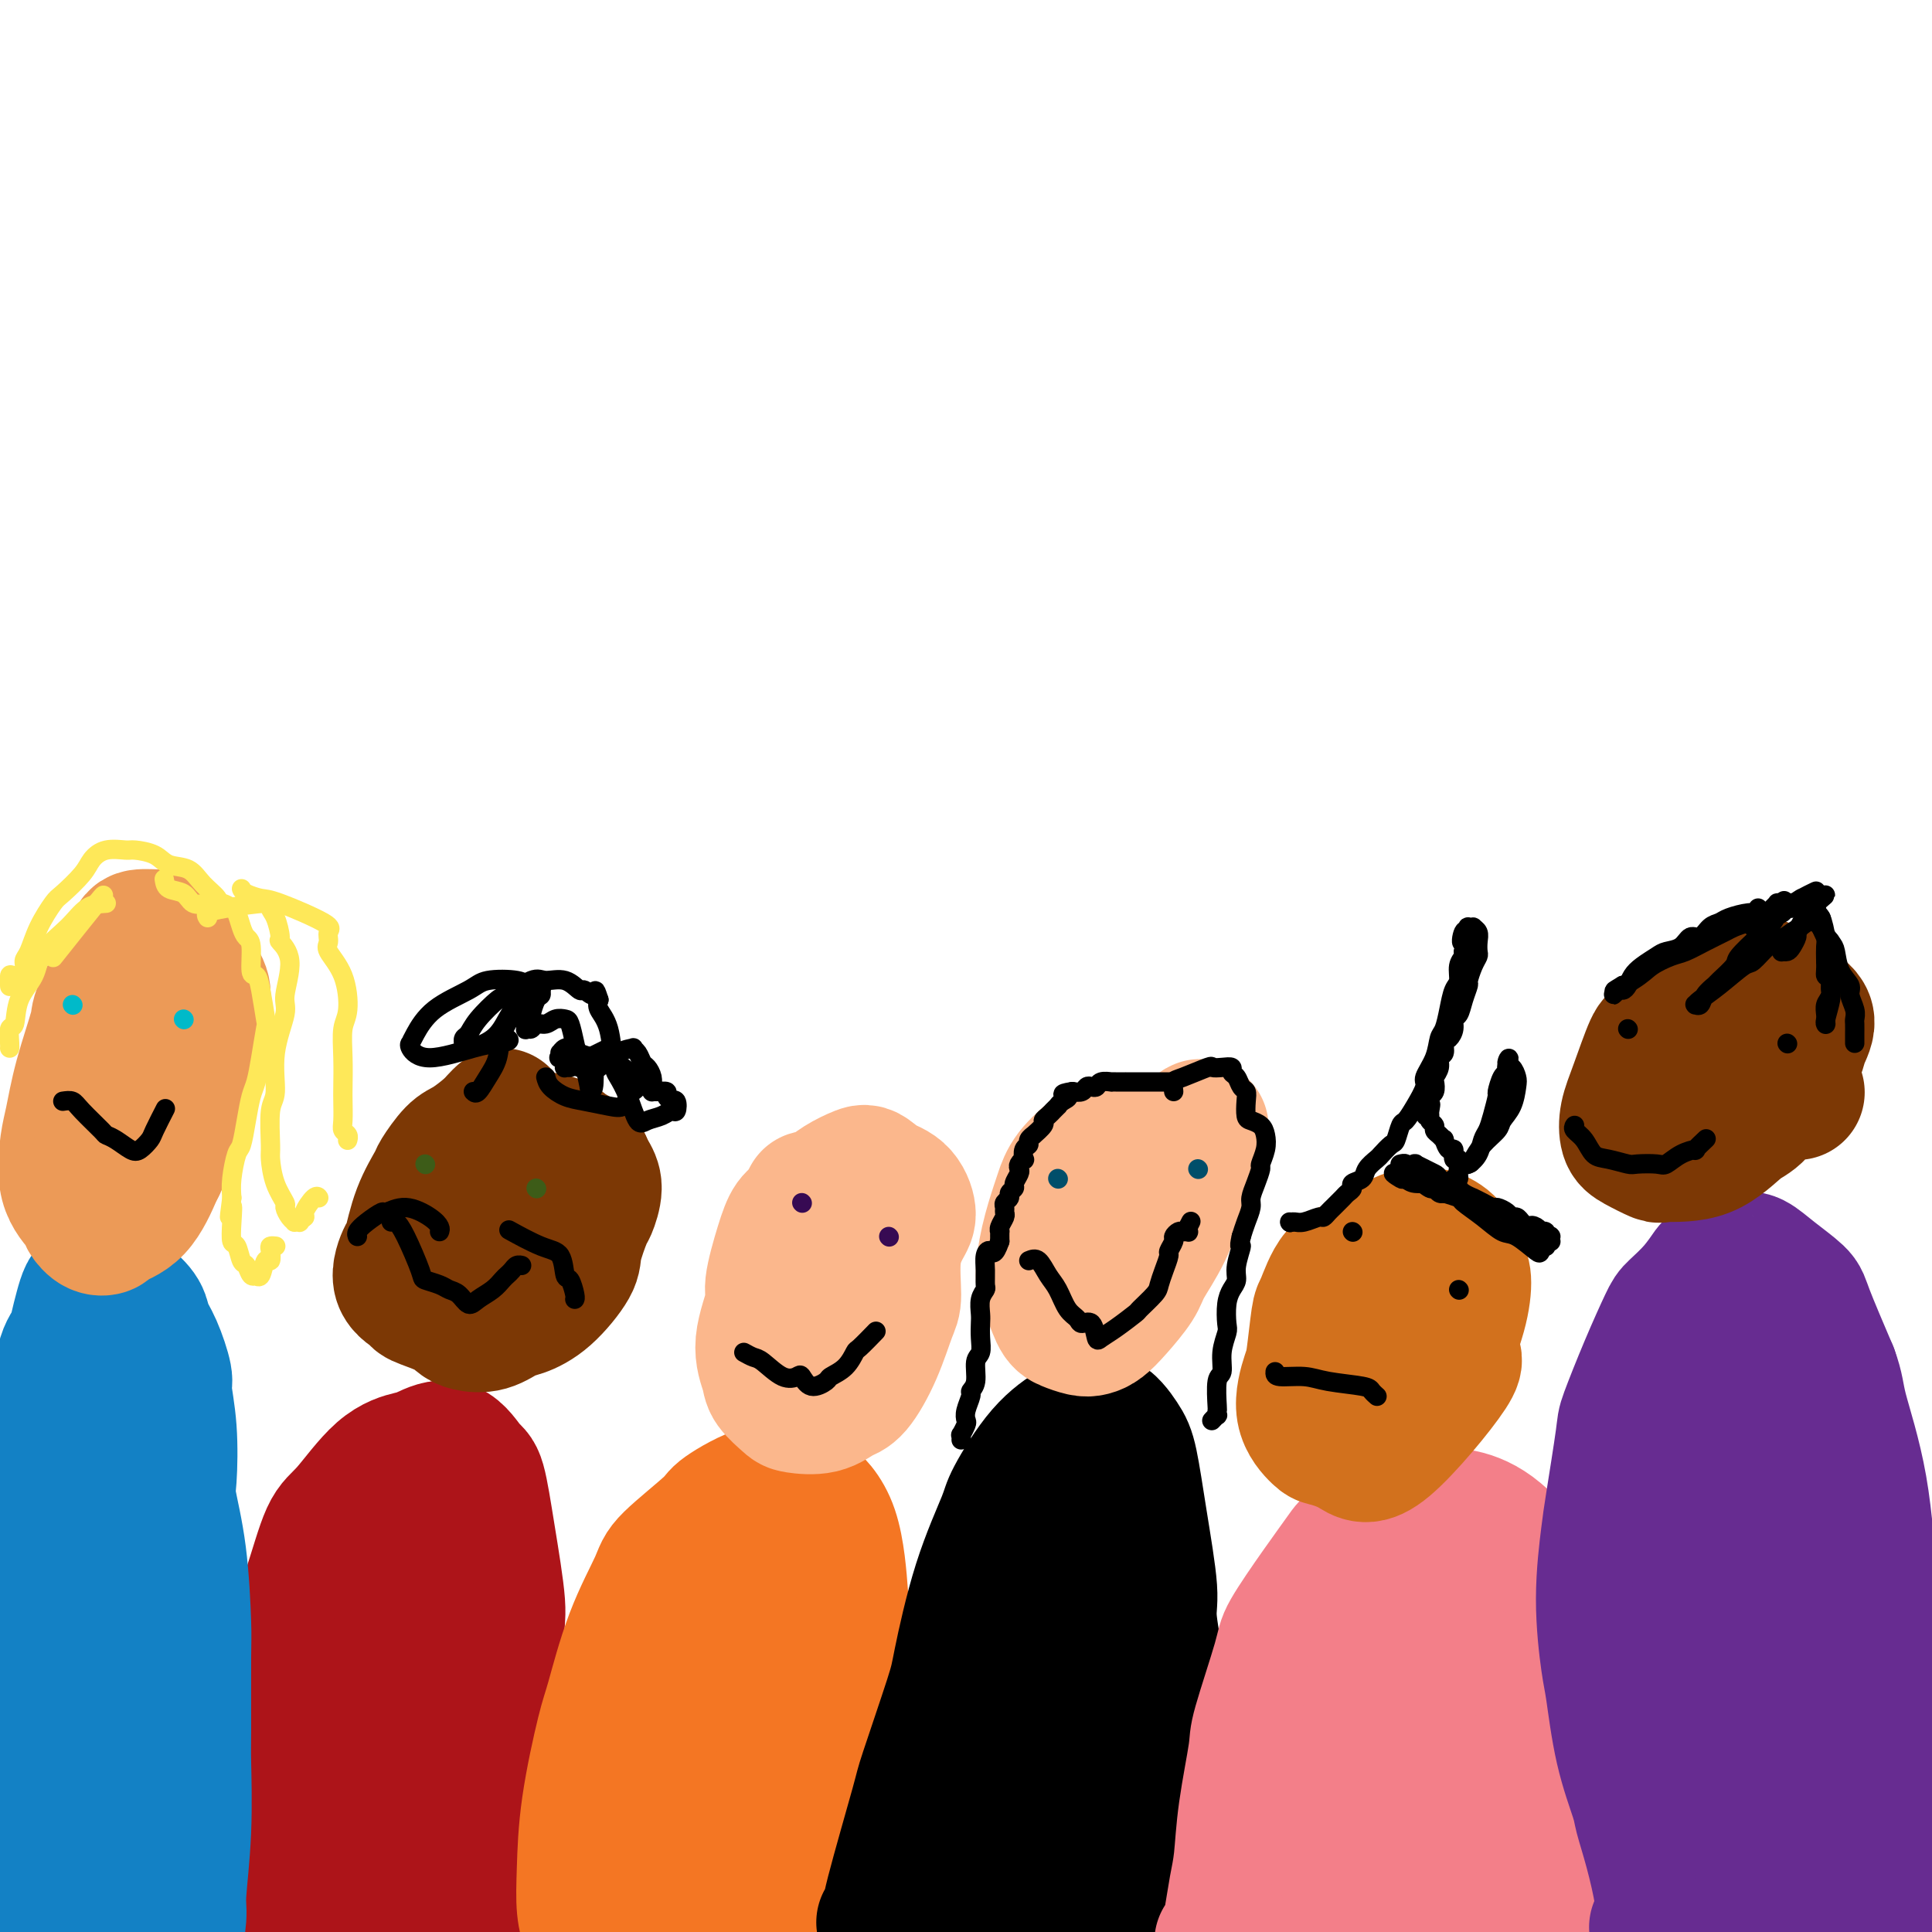 <svg viewBox='0 0 400 400' version='1.1' xmlns='http://www.w3.org/2000/svg' xmlns:xlink='http://www.w3.org/1999/xlink'><g fill='none' stroke='#AD1419' stroke-width='28' stroke-linecap='round' stroke-linejoin='round'><path d='M59,397c-0.802,-0.220 -1.604,-0.440 -2,-1c-0.396,-0.560 -0.387,-1.459 -1,-4c-0.613,-2.541 -1.849,-6.723 -2,-11c-0.151,-4.277 0.784,-8.648 1,-11c0.216,-2.352 -0.287,-2.686 0,-6c0.287,-3.314 1.365,-9.610 2,-13c0.635,-3.390 0.828,-3.874 2,-7c1.172,-3.126 3.322,-8.893 5,-14c1.678,-5.107 2.884,-9.552 4,-12c1.116,-2.448 2.143,-2.898 4,-5c1.857,-2.102 4.546,-5.856 7,-8c2.454,-2.144 4.674,-2.680 6,-3c1.326,-0.320 1.758,-0.425 3,-1c1.242,-0.575 3.293,-1.619 5,-1c1.707,0.619 3.068,2.902 4,4c0.932,1.098 1.433,1.012 2,3c0.567,1.988 1.199,6.049 2,11c0.801,4.951 1.770,10.791 2,14c0.230,3.209 -0.279,3.788 0,7c0.279,3.212 1.346,9.058 2,15c0.654,5.942 0.894,11.979 1,16c0.106,4.021 0.078,6.026 0,7c-0.078,0.974 -0.206,0.919 -1,6c-0.794,5.081 -2.254,15.300 -3,20c-0.746,4.700 -0.778,3.881 -1,4c-0.222,0.119 -0.635,1.177 -1,2c-0.365,0.823 -0.683,1.412 -1,2'/><path d='M99,411c-1.107,6.618 -0.373,2.664 0,1c0.373,-1.664 0.385,-1.036 0,-1c-0.385,0.036 -1.168,-0.520 -2,-3c-0.832,-2.480 -1.715,-6.884 -2,-10c-0.285,-3.116 0.026,-4.944 0,-7c-0.026,-2.056 -0.391,-4.342 -1,-8c-0.609,-3.658 -1.462,-8.689 -2,-14c-0.538,-5.311 -0.761,-10.901 -1,-14c-0.239,-3.099 -0.493,-3.707 -1,-6c-0.507,-2.293 -1.267,-6.273 -2,-9c-0.733,-2.727 -1.441,-4.202 -2,-5c-0.559,-0.798 -0.971,-0.919 -1,-1c-0.029,-0.081 0.325,-0.121 0,1c-0.325,1.121 -1.330,3.402 -2,5c-0.670,1.598 -1.004,2.512 -2,6c-0.996,3.488 -2.655,9.550 -4,16c-1.345,6.450 -2.375,13.287 -3,17c-0.625,3.713 -0.845,4.300 -1,7c-0.155,2.700 -0.245,7.513 0,10c0.245,2.487 0.825,2.648 1,3c0.175,0.352 -0.054,0.894 0,1c0.054,0.106 0.391,-0.223 1,-4c0.609,-3.777 1.489,-11.002 2,-15c0.511,-3.998 0.652,-4.768 1,-10c0.348,-5.232 0.902,-14.927 1,-20c0.098,-5.073 -0.261,-5.524 0,-9c0.261,-3.476 1.142,-9.978 2,-14c0.858,-4.022 1.694,-5.562 2,-6c0.306,-0.438 0.082,0.228 0,0c-0.082,-0.228 -0.024,-1.351 0,1c0.024,2.351 0.012,8.175 0,14'/><path d='M83,337c-0.048,3.615 -0.168,5.154 -1,10c-0.832,4.846 -2.377,13.001 -4,21c-1.623,7.999 -3.324,15.842 -4,20c-0.676,4.158 -0.325,4.630 -1,8c-0.675,3.370 -2.374,9.638 -3,13c-0.626,3.362 -0.179,3.818 0,4c0.179,0.182 0.089,0.091 0,0'/></g>
<g fill='none' stroke='#F47623' stroke-width='28' stroke-linecap='round' stroke-linejoin='round'><path d='M125,404c-0.762,0.346 -1.524,0.692 -2,0c-0.476,-0.692 -0.668,-2.423 -1,-4c-0.332,-1.577 -0.806,-3.002 -1,-5c-0.194,-1.998 -0.108,-4.570 0,-8c0.108,-3.430 0.239,-7.716 1,-13c0.761,-5.284 2.151,-11.564 3,-15c0.849,-3.436 1.156,-4.027 2,-7c0.844,-2.973 2.223,-8.327 4,-13c1.777,-4.673 3.951,-8.665 5,-11c1.049,-2.335 0.974,-3.014 3,-5c2.026,-1.986 6.154,-5.278 8,-7c1.846,-1.722 1.412,-1.873 3,-3c1.588,-1.127 5.200,-3.231 8,-4c2.800,-0.769 4.790,-0.204 6,0c1.210,0.204 1.640,0.047 3,1c1.360,0.953 3.649,3.018 5,7c1.351,3.982 1.763,9.883 2,13c0.237,3.117 0.299,3.451 1,7c0.701,3.549 2.041,10.313 2,17c-0.041,6.687 -1.464,13.297 -2,17c-0.536,3.703 -0.185,4.499 -1,8c-0.815,3.501 -2.797,9.708 -4,14c-1.203,4.292 -1.627,6.669 -2,8c-0.373,1.331 -0.696,1.616 -1,2c-0.304,0.384 -0.590,0.865 -1,1c-0.410,0.135 -0.945,-0.077 -1,0c-0.055,0.077 0.370,0.444 0,-2c-0.370,-2.444 -1.534,-7.698 -2,-11c-0.466,-3.302 -0.233,-4.651 0,-6'/><path d='M163,385c-0.690,-4.929 -0.916,-7.751 -1,-12c-0.084,-4.249 -0.025,-9.927 0,-13c0.025,-3.073 0.016,-3.543 0,-6c-0.016,-2.457 -0.038,-6.901 0,-10c0.038,-3.099 0.137,-4.854 0,-6c-0.137,-1.146 -0.509,-1.683 -1,-2c-0.491,-0.317 -1.102,-0.412 -2,0c-0.898,0.412 -2.084,1.332 -3,2c-0.916,0.668 -1.562,1.083 -3,5c-1.438,3.917 -3.668,11.335 -6,20c-2.332,8.665 -4.768,18.577 -6,24c-1.232,5.423 -1.262,6.359 -2,10c-0.738,3.641 -2.183,9.989 -3,13c-0.817,3.011 -1.005,2.685 -1,3c0.005,0.315 0.204,1.272 0,0c-0.204,-1.272 -0.811,-4.774 0,-11c0.811,-6.226 3.040,-15.178 4,-20c0.960,-4.822 0.653,-5.515 2,-11c1.347,-5.485 4.350,-15.762 6,-21c1.650,-5.238 1.947,-5.437 3,-8c1.053,-2.563 2.860,-7.491 4,-10c1.140,-2.509 1.611,-2.600 2,-3c0.389,-0.400 0.697,-1.108 1,0c0.303,1.108 0.603,4.034 0,10c-0.603,5.966 -2.108,14.973 -3,20c-0.892,5.027 -1.169,6.073 -2,11c-0.831,4.927 -2.214,13.735 -3,20c-0.786,6.265 -0.973,9.989 -1,12c-0.027,2.011 0.108,2.311 0,3c-0.108,0.689 -0.459,1.768 0,1c0.459,-0.768 1.730,-3.384 3,-6'/><path d='M151,400c0.901,-1.614 1.653,-3.150 3,-7c1.347,-3.850 3.289,-10.013 5,-16c1.711,-5.987 3.192,-11.796 4,-15c0.808,-3.204 0.941,-3.803 2,-6c1.059,-2.197 3.042,-5.994 4,-8c0.958,-2.006 0.891,-2.223 1,-3c0.109,-0.777 0.394,-2.113 1,-1c0.606,1.113 1.532,4.677 2,7c0.468,2.323 0.478,3.405 0,7c-0.478,3.595 -1.445,9.702 -2,15c-0.555,5.298 -0.699,9.787 -1,12c-0.301,2.213 -0.760,2.152 -1,3c-0.240,0.848 -0.260,2.606 0,3c0.260,0.394 0.802,-0.576 1,-1c0.198,-0.424 0.053,-0.300 1,-3c0.947,-2.700 2.986,-8.222 4,-13c1.014,-4.778 1.004,-8.811 1,-11c-0.004,-2.189 -0.001,-2.534 0,-3c0.001,-0.466 0.000,-1.053 0,-1c-0.000,0.053 -0.000,0.745 0,1c0.000,0.255 0.000,0.073 0,0c-0.000,-0.073 -0.000,-0.036 0,0'/></g>
<g fill='none' stroke='#000000' stroke-width='28' stroke-linecap='round' stroke-linejoin='round'><path d='M183,398c0.455,-0.376 0.910,-0.751 1,-1c0.090,-0.249 -0.185,-0.370 1,-5c1.185,-4.630 3.830,-13.768 5,-18c1.170,-4.232 0.864,-3.557 2,-7c1.136,-3.443 3.715,-11.003 5,-15c1.285,-3.997 1.275,-4.431 2,-8c0.725,-3.569 2.184,-10.274 4,-16c1.816,-5.726 3.990,-10.475 5,-13c1.010,-2.525 0.857,-2.827 2,-5c1.143,-2.173 3.584,-6.216 6,-9c2.416,-2.784 4.807,-4.309 6,-5c1.193,-0.691 1.187,-0.549 2,-1c0.813,-0.451 2.447,-1.495 4,-1c1.553,0.495 3.027,2.529 4,4c0.973,1.471 1.445,2.378 2,5c0.555,2.622 1.193,6.957 2,12c0.807,5.043 1.783,10.792 2,14c0.217,3.208 -0.323,3.875 0,7c0.323,3.125 1.511,8.708 2,15c0.489,6.292 0.279,13.293 0,17c-0.279,3.707 -0.628,4.121 -2,8c-1.372,3.879 -3.768,11.225 -5,15c-1.232,3.775 -1.299,3.980 -2,6c-0.701,2.020 -2.036,5.853 -3,8c-0.964,2.147 -1.557,2.606 -2,3c-0.443,0.394 -0.735,0.721 -1,1c-0.265,0.279 -0.504,0.508 -1,-1c-0.496,-1.508 -1.248,-4.754 -2,-8'/><path d='M222,400c-0.632,-2.020 -0.212,-3.069 0,-7c0.212,-3.931 0.214,-10.742 0,-15c-0.214,-4.258 -0.646,-5.962 0,-16c0.646,-10.038 2.370,-28.408 3,-36c0.630,-7.592 0.167,-4.404 0,-5c-0.167,-0.596 -0.037,-4.976 0,-7c0.037,-2.024 -0.019,-1.693 0,-1c0.019,0.693 0.115,1.747 0,2c-0.115,0.253 -0.439,-0.294 -1,3c-0.561,3.294 -1.357,10.428 -2,14c-0.643,3.572 -1.133,3.583 -2,8c-0.867,4.417 -2.112,13.240 -3,18c-0.888,4.760 -1.418,5.456 -2,9c-0.582,3.544 -1.214,9.937 -2,15c-0.786,5.063 -1.725,8.798 -2,11c-0.275,2.202 0.115,2.871 0,4c-0.115,1.129 -0.735,2.717 -1,3c-0.265,0.283 -0.176,-0.740 0,-1c0.176,-0.260 0.439,0.243 1,-2c0.561,-2.243 1.422,-7.232 2,-13c0.578,-5.768 0.874,-12.316 1,-16c0.126,-3.684 0.083,-4.504 0,-7c-0.083,-2.496 -0.205,-6.669 0,-9c0.205,-2.331 0.737,-2.819 1,-3c0.263,-0.181 0.255,-0.054 0,0c-0.255,0.054 -0.759,0.035 -2,3c-1.241,2.965 -3.219,8.914 -4,12c-0.781,3.086 -0.366,3.310 -1,6c-0.634,2.690 -2.317,7.845 -4,13'/><path d='M204,383c-1.868,5.935 -1.036,3.772 -1,5c0.036,1.228 -0.722,5.847 -1,8c-0.278,2.153 -0.074,1.840 0,2c0.074,0.160 0.020,0.795 0,1c-0.020,0.205 -0.005,-0.018 1,-2c1.005,-1.982 3.000,-5.722 4,-8c1.000,-2.278 1.007,-3.095 2,-5c0.993,-1.905 2.974,-4.899 5,-7c2.026,-2.101 4.098,-3.309 5,-4c0.902,-0.691 0.633,-0.866 1,-1c0.367,-0.134 1.368,-0.228 2,0c0.632,0.228 0.895,0.780 1,1c0.105,0.220 0.053,0.110 0,0'/></g>
<g fill='none' stroke='#F37F89' stroke-width='28' stroke-linecap='round' stroke-linejoin='round'><path d='M253,402c0.333,-0.118 0.665,-0.236 1,-1c0.335,-0.764 0.672,-2.173 1,-4c0.328,-1.827 0.648,-4.072 1,-6c0.352,-1.928 0.736,-3.539 1,-6c0.264,-2.461 0.410,-5.774 1,-10c0.590,-4.226 1.626,-9.366 2,-12c0.374,-2.634 0.086,-2.761 1,-6c0.914,-3.239 3.031,-9.590 4,-13c0.969,-3.410 0.790,-3.881 2,-6c1.210,-2.119 3.807,-5.888 6,-9c2.193,-3.112 3.981,-5.567 5,-7c1.019,-1.433 1.270,-1.843 3,-3c1.730,-1.157 4.939,-3.061 8,-4c3.061,-0.939 5.973,-0.914 8,-1c2.027,-0.086 3.168,-0.282 5,0c1.832,0.282 4.354,1.041 7,3c2.646,1.959 5.415,5.117 7,7c1.585,1.883 1.986,2.492 3,5c1.014,2.508 2.642,6.917 4,12c1.358,5.083 2.445,10.841 3,14c0.555,3.159 0.576,3.717 1,7c0.424,3.283 1.249,9.289 2,14c0.751,4.711 1.428,8.127 2,10c0.572,1.873 1.040,2.204 1,4c-0.040,1.796 -0.588,5.059 -1,7c-0.412,1.941 -0.688,2.561 -1,3c-0.312,0.439 -0.661,0.697 -1,1c-0.339,0.303 -0.670,0.652 -1,1'/><path d='M328,402c-0.483,1.952 0.310,0.832 0,0c-0.310,-0.832 -1.723,-1.377 -3,-4c-1.277,-2.623 -2.420,-7.323 -3,-10c-0.580,-2.677 -0.599,-3.331 -1,-6c-0.401,-2.669 -1.186,-7.353 -2,-12c-0.814,-4.647 -1.658,-9.257 -2,-12c-0.342,-2.743 -0.181,-3.620 -1,-6c-0.819,-2.380 -2.619,-6.263 -4,-10c-1.381,-3.737 -2.344,-7.328 -3,-9c-0.656,-1.672 -1.004,-1.424 -2,-2c-0.996,-0.576 -2.638,-1.977 -4,-3c-1.362,-1.023 -2.444,-1.670 -3,-2c-0.556,-0.330 -0.585,-0.344 -1,0c-0.415,0.344 -1.214,1.047 -2,3c-0.786,1.953 -1.557,5.155 -2,7c-0.443,1.845 -0.556,2.334 -1,6c-0.444,3.666 -1.218,10.511 -2,17c-0.782,6.489 -1.572,12.624 -2,16c-0.428,3.376 -0.493,3.994 -1,7c-0.507,3.006 -1.455,8.399 -2,11c-0.545,2.601 -0.689,2.409 -1,3c-0.311,0.591 -0.791,1.964 -1,2c-0.209,0.036 -0.147,-1.264 0,-2c0.147,-0.736 0.380,-0.907 1,-4c0.620,-3.093 1.626,-9.109 2,-15c0.374,-5.891 0.115,-11.656 0,-15c-0.115,-3.344 -0.086,-4.266 0,-7c0.086,-2.734 0.229,-7.279 0,-10c-0.229,-2.721 -0.831,-3.617 -1,-4c-0.169,-0.383 0.095,-0.252 0,0c-0.095,0.252 -0.547,0.626 -1,1'/><path d='M286,342c-0.424,-6.098 -1.484,5.657 -2,11c-0.516,5.343 -0.488,4.275 -1,8c-0.512,3.725 -1.565,12.243 -2,17c-0.435,4.757 -0.252,5.753 0,9c0.252,3.247 0.574,8.746 1,12c0.426,3.254 0.955,4.265 1,5c0.045,0.735 -0.395,1.196 0,1c0.395,-0.196 1.626,-1.048 3,-5c1.374,-3.952 2.892,-11.005 4,-15c1.108,-3.995 1.808,-4.933 3,-9c1.192,-4.067 2.877,-11.263 4,-17c1.123,-5.737 1.683,-10.013 2,-12c0.317,-1.987 0.392,-1.683 1,-2c0.608,-0.317 1.751,-1.256 2,-1c0.249,0.256 -0.394,1.706 -1,3c-0.606,1.294 -1.174,2.431 -2,6c-0.826,3.569 -1.910,9.568 -3,15c-1.090,5.432 -2.186,10.296 -3,13c-0.814,2.704 -1.346,3.247 -2,5c-0.654,1.753 -1.432,4.714 -2,6c-0.568,1.286 -0.928,0.896 -1,1c-0.072,0.104 0.142,0.700 -1,0c-1.142,-0.700 -3.640,-2.697 -5,-4c-1.360,-1.303 -1.581,-1.914 -3,-4c-1.419,-2.086 -4.037,-5.648 -6,-8c-1.963,-2.352 -3.271,-3.493 -4,-4c-0.729,-0.507 -0.878,-0.379 -1,-1c-0.122,-0.621 -0.218,-1.991 0,-2c0.218,-0.009 0.751,1.344 1,2c0.249,0.656 0.214,0.616 1,2c0.786,1.384 2.393,4.192 4,7'/><path d='M274,381c2.317,3.171 5.109,5.598 7,7c1.891,1.402 2.880,1.779 5,3c2.120,1.221 5.372,3.285 8,5c2.628,1.715 4.634,3.082 6,4c1.366,0.918 2.093,1.389 3,1c0.907,-0.389 1.994,-1.638 3,-2c1.006,-0.362 1.929,0.161 3,-4c1.071,-4.161 2.288,-13.008 3,-18c0.712,-4.992 0.920,-6.131 1,-7c0.080,-0.869 0.033,-1.469 0,-2c-0.033,-0.531 -0.053,-0.992 0,-1c0.053,-0.008 0.178,0.438 0,2c-0.178,1.562 -0.658,4.239 -1,6c-0.342,1.761 -0.547,2.606 -1,5c-0.453,2.394 -1.155,6.337 -1,9c0.155,2.663 1.167,4.048 2,5c0.833,0.952 1.487,1.472 2,2c0.513,0.528 0.883,1.063 1,1c0.117,-0.063 -0.020,-0.723 0,-1c0.020,-0.277 0.198,-0.170 1,-1c0.802,-0.830 2.229,-2.598 3,-5c0.771,-2.402 0.886,-5.438 1,-7c0.114,-1.562 0.226,-1.649 0,-2c-0.226,-0.351 -0.791,-0.967 -1,-1c-0.209,-0.033 -0.061,0.516 0,1c0.061,0.484 0.037,0.903 0,2c-0.037,1.097 -0.087,2.872 0,4c0.087,1.128 0.311,1.608 0,3c-0.311,1.392 -1.155,3.696 -2,6'/><path d='M317,396c-0.597,3.337 -1.088,3.679 -1,4c0.088,0.321 0.756,0.622 1,1c0.244,0.378 0.066,0.832 0,1c-0.066,0.168 -0.019,0.048 0,0c0.019,-0.048 0.009,-0.024 0,0'/></g>
<g fill='none' stroke='#672C91' stroke-width='28' stroke-linecap='round' stroke-linejoin='round'><path d='M343,399c0.435,0.278 0.869,0.555 1,0c0.131,-0.555 -0.043,-1.943 0,-3c0.043,-1.057 0.303,-1.784 0,-4c-0.303,-2.216 -1.170,-5.920 -2,-9c-0.830,-3.080 -1.622,-5.534 -2,-7c-0.378,-1.466 -0.340,-1.943 -1,-4c-0.660,-2.057 -2.016,-5.696 -3,-10c-0.984,-4.304 -1.597,-9.275 -2,-12c-0.403,-2.725 -0.598,-3.203 -1,-6c-0.402,-2.797 -1.011,-7.912 -1,-13c0.011,-5.088 0.641,-10.149 1,-13c0.359,-2.851 0.446,-3.492 1,-7c0.554,-3.508 1.575,-9.883 2,-13c0.425,-3.117 0.256,-2.976 1,-5c0.744,-2.024 2.403,-6.214 4,-10c1.597,-3.786 3.132,-7.168 4,-9c0.868,-1.832 1.069,-2.116 2,-3c0.931,-0.884 2.592,-2.370 4,-4c1.408,-1.630 2.564,-3.406 3,-4c0.436,-0.594 0.151,-0.008 1,0c0.849,0.008 2.830,-0.563 4,-1c1.170,-0.437 1.529,-0.742 2,-1c0.471,-0.258 1.054,-0.470 2,0c0.946,0.470 2.253,1.621 4,3c1.747,1.379 3.932,2.987 5,4c1.068,1.013 1.019,1.432 2,4c0.981,2.568 2.990,7.284 5,12'/><path d='M379,284c1.323,3.605 1.132,4.616 2,8c0.868,3.384 2.797,9.140 4,16c1.203,6.860 1.681,14.822 2,19c0.319,4.178 0.480,4.571 1,9c0.520,4.429 1.401,12.892 2,21c0.599,8.108 0.918,15.859 1,20c0.082,4.141 -0.072,4.672 0,8c0.072,3.328 0.369,9.452 1,14c0.631,4.548 1.594,7.518 2,9c0.406,1.482 0.255,1.474 0,2c-0.255,0.526 -0.614,1.586 -1,2c-0.386,0.414 -0.801,0.181 -1,0c-0.199,-0.181 -0.184,-0.310 -1,-2c-0.816,-1.690 -2.464,-4.943 -4,-10c-1.536,-5.057 -2.959,-11.919 -4,-16c-1.041,-4.081 -1.698,-5.380 -3,-9c-1.302,-3.620 -3.249,-9.561 -5,-16c-1.751,-6.439 -3.305,-13.374 -4,-17c-0.695,-3.626 -0.529,-3.941 -2,-8c-1.471,-4.059 -4.578,-11.860 -6,-16c-1.422,-4.140 -1.158,-4.618 -2,-7c-0.842,-2.382 -2.790,-6.669 -4,-10c-1.210,-3.331 -1.681,-5.706 -2,-7c-0.319,-1.294 -0.485,-1.507 -1,-2c-0.515,-0.493 -1.378,-1.265 -2,-2c-0.622,-0.735 -1.002,-1.433 -1,-2c0.002,-0.567 0.384,-1.003 0,-1c-0.384,0.003 -1.536,0.444 -2,3c-0.464,2.556 -0.240,7.227 0,10c0.240,2.773 0.497,3.650 1,8c0.503,4.350 1.251,12.175 2,20'/><path d='M352,328c0.399,10.295 0.895,15.533 1,19c0.105,3.467 -0.182,5.164 0,9c0.182,3.836 0.833,9.812 1,15c0.167,5.188 -0.148,9.587 0,12c0.148,2.413 0.761,2.841 1,4c0.239,1.159 0.105,3.048 0,4c-0.105,0.952 -0.179,0.967 0,1c0.179,0.033 0.612,0.085 1,-4c0.388,-4.085 0.731,-12.305 1,-17c0.269,-4.695 0.464,-5.864 1,-11c0.536,-5.136 1.412,-14.238 2,-23c0.588,-8.762 0.889,-17.183 1,-22c0.111,-4.817 0.034,-6.030 0,-10c-0.034,-3.970 -0.024,-10.696 0,-16c0.024,-5.304 0.062,-9.186 0,-11c-0.062,-1.814 -0.223,-1.560 0,-2c0.223,-0.440 0.831,-1.573 1,-2c0.169,-0.427 -0.101,-0.149 0,0c0.101,0.149 0.573,0.169 1,3c0.427,2.831 0.809,8.473 1,16c0.191,7.527 0.191,16.941 0,22c-0.191,5.059 -0.573,5.765 -1,12c-0.427,6.235 -0.900,18.001 -1,24c-0.100,5.999 0.172,6.233 0,11c-0.172,4.767 -0.788,14.068 -1,21c-0.212,6.932 -0.020,11.496 0,14c0.020,2.504 -0.133,2.947 0,4c0.133,1.053 0.551,2.715 1,3c0.449,0.285 0.929,-0.808 1,-1c0.071,-0.192 -0.265,0.517 0,-2c0.265,-2.517 1.133,-8.258 2,-14'/><path d='M365,387c0.868,-6.202 1.539,-13.206 2,-17c0.461,-3.794 0.711,-4.379 1,-7c0.289,-2.621 0.617,-7.277 1,-10c0.383,-2.723 0.822,-3.513 1,-4c0.178,-0.487 0.094,-0.671 0,-1c-0.094,-0.329 -0.197,-0.802 0,0c0.197,0.802 0.694,2.881 1,4c0.306,1.119 0.422,1.279 0,4c-0.422,2.721 -1.383,8.002 -2,11c-0.617,2.998 -0.891,3.714 -1,4c-0.109,0.286 -0.055,0.143 0,0'/></g>
<g fill='none' stroke='#1381C5' stroke-width='28' stroke-linecap='round' stroke-linejoin='round'><path d='M14,381c0.000,0.000 0.100,0.100 0.1,0.1'/><path d='M14,398c0.092,0.134 0.183,0.268 0,0c-0.183,-0.268 -0.641,-0.937 -1,-2c-0.359,-1.063 -0.618,-2.519 -1,-3c-0.382,-0.481 -0.887,0.015 -1,0c-0.113,-0.015 0.166,-0.539 0,-1c-0.166,-0.461 -0.777,-0.859 -1,-1c-0.223,-0.141 -0.060,-0.024 0,0c0.060,0.024 0.015,-0.045 0,0c-0.015,0.045 -0.000,0.204 0,0c0.000,-0.204 -0.014,-0.772 0,-1c0.014,-0.228 0.056,-0.118 0,0c-0.056,0.118 -0.211,0.243 0,0c0.211,-0.243 0.789,-0.853 1,-1c0.211,-0.147 0.057,0.169 0,0c-0.057,-0.169 -0.015,-0.821 0,-1c0.015,-0.179 0.004,0.117 0,0c-0.004,-0.117 -0.001,-0.647 0,-1c0.001,-0.353 0.000,-0.527 0,-1c-0.000,-0.473 -0.000,-1.243 0,-2c0.000,-0.757 0.000,-1.502 0,-2c-0.000,-0.498 -0.000,-0.749 0,-1c0.000,-0.251 0.000,-0.500 0,-1c-0.000,-0.500 -0.000,-1.250 0,-2'/><path d='M11,378c0.154,-2.174 0.037,-1.108 0,-1c-0.037,0.108 0.004,-0.742 0,-1c-0.004,-0.258 -0.055,0.075 0,0c0.055,-0.075 0.215,-0.560 0,-1c-0.215,-0.440 -0.803,-0.835 -1,-1c-0.197,-0.165 -0.001,-0.100 0,0c0.001,0.100 -0.192,0.234 0,0c0.192,-0.234 0.768,-0.835 1,-1c0.232,-0.165 0.118,0.105 0,0c-0.118,-0.105 -0.242,-0.585 0,-1c0.242,-0.415 0.849,-0.764 1,-1c0.151,-0.236 -0.156,-0.358 0,-1c0.156,-0.642 0.774,-1.804 1,-3c0.226,-1.196 0.061,-2.427 0,-3c-0.061,-0.573 -0.017,-0.488 0,-1c0.017,-0.512 0.005,-1.619 0,-3c-0.005,-1.381 -0.005,-3.035 0,-4c0.005,-0.965 0.016,-1.242 0,-2c-0.016,-0.758 -0.057,-1.996 0,-3c0.057,-1.004 0.212,-1.774 0,-3c-0.212,-1.226 -0.793,-2.910 -1,-5c-0.207,-2.090 -0.042,-4.588 0,-6c0.042,-1.412 -0.040,-1.737 0,-3c0.040,-1.263 0.203,-3.462 0,-6c-0.203,-2.538 -0.773,-5.415 -1,-7c-0.227,-1.585 -0.110,-1.878 0,-3c0.110,-1.122 0.212,-3.071 0,-5c-0.212,-1.929 -0.737,-3.837 -1,-5c-0.263,-1.163 -0.263,-1.582 0,-3c0.263,-1.418 0.789,-3.834 1,-6c0.211,-2.166 0.105,-4.083 0,-6'/><path d='M11,293c0.195,-13.476 0.682,-4.667 1,-3c0.318,1.667 0.466,-3.809 1,-7c0.534,-3.191 1.452,-4.099 2,-5c0.548,-0.901 0.724,-1.797 1,-3c0.276,-1.203 0.652,-2.715 1,-4c0.348,-1.285 0.667,-2.343 1,-3c0.333,-0.657 0.681,-0.912 1,-1c0.319,-0.088 0.609,-0.007 1,0c0.391,0.007 0.884,-0.060 1,0c0.116,0.060 -0.144,0.245 0,0c0.144,-0.245 0.692,-0.922 1,-1c0.308,-0.078 0.375,0.444 1,1c0.625,0.556 1.807,1.147 3,2c1.193,0.853 2.396,1.968 3,3c0.604,1.032 0.610,1.982 1,3c0.390,1.018 1.163,2.104 2,4c0.837,1.896 1.739,4.603 2,6c0.261,1.397 -0.120,1.485 0,3c0.120,1.515 0.740,4.458 1,8c0.260,3.542 0.161,7.682 0,10c-0.161,2.318 -0.383,2.813 0,5c0.383,2.187 1.370,6.065 2,11c0.630,4.935 0.902,10.928 1,14c0.098,3.072 0.022,3.222 0,7c-0.022,3.778 0.009,11.185 0,15c-0.009,3.815 -0.059,4.040 0,7c0.059,2.960 0.226,8.655 0,14c-0.226,5.345 -0.844,10.340 -1,13c-0.156,2.660 0.150,2.985 0,5c-0.150,2.015 -0.757,5.718 -1,8c-0.243,2.282 -0.121,3.141 0,4'/><path d='M36,409c-0.382,13.628 -0.836,4.198 -1,1c-0.164,-3.198 -0.036,-0.163 0,1c0.036,1.163 -0.020,0.455 0,0c0.020,-0.455 0.114,-0.658 0,-1c-0.114,-0.342 -0.438,-0.823 -1,-2c-0.562,-1.177 -1.362,-3.050 -2,-5c-0.638,-1.950 -1.113,-3.975 -1,-5c0.113,-1.025 0.815,-1.049 1,-2c0.185,-0.951 -0.147,-2.829 0,-4c0.147,-1.171 0.774,-1.633 1,-2c0.226,-0.367 0.050,-0.637 0,-1c-0.050,-0.363 0.025,-0.817 0,-1c-0.025,-0.183 -0.150,-0.095 0,0c0.150,0.095 0.576,0.198 1,0c0.424,-0.198 0.846,-0.696 1,-1c0.154,-0.304 0.041,-0.414 0,-1c-0.041,-0.586 -0.011,-1.649 0,-3c0.011,-1.351 0.002,-2.991 0,-4c-0.002,-1.009 0.003,-1.387 0,-2c-0.003,-0.613 -0.015,-1.460 0,-2c0.015,-0.540 0.055,-0.774 0,-1c-0.055,-0.226 -0.207,-0.446 0,0c0.207,0.446 0.773,1.556 1,2c0.227,0.444 0.113,0.222 0,0'/></g>
<g fill='none' stroke='#7C3805' stroke-width='28' stroke-linecap='round' stroke-linejoin='round'><path d='M104,231c-0.299,0.279 -0.599,0.558 -1,1c-0.401,0.442 -0.904,1.046 -2,2c-1.096,0.954 -2.787,2.257 -4,3c-1.213,0.743 -1.950,0.925 -3,2c-1.050,1.075 -2.413,3.044 -3,4c-0.587,0.956 -0.399,0.899 -1,2c-0.601,1.101 -1.992,3.360 -3,6c-1.008,2.640 -1.633,5.662 -2,7c-0.367,1.338 -0.474,0.991 -1,2c-0.526,1.009 -1.469,3.373 -1,5c0.469,1.627 2.351,2.516 3,3c0.649,0.484 0.066,0.562 1,1c0.934,0.438 3.384,1.235 5,2c1.616,0.765 2.398,1.499 3,2c0.602,0.501 1.023,0.769 2,1c0.977,0.231 2.511,0.424 4,0c1.489,-0.424 2.933,-1.464 4,-2c1.067,-0.536 1.757,-0.568 3,-1c1.243,-0.432 3.040,-1.265 5,-3c1.960,-1.735 4.085,-4.372 5,-6c0.915,-1.628 0.620,-2.246 1,-4c0.380,-1.754 1.433,-4.644 2,-6c0.567,-1.356 0.647,-1.178 1,-2c0.353,-0.822 0.980,-2.644 1,-4c0.020,-1.356 -0.566,-2.244 -1,-3c-0.434,-0.756 -0.717,-1.378 -1,-2'/><path d='M121,241c-0.643,-1.176 -1.250,-1.615 -2,-2c-0.750,-0.385 -1.642,-0.714 -2,-1c-0.358,-0.286 -0.181,-0.528 -1,-1c-0.819,-0.472 -2.633,-1.175 -4,-1c-1.367,0.175 -2.286,1.229 -3,2c-0.714,0.771 -1.222,1.258 -2,2c-0.778,0.742 -1.826,1.740 -3,3c-1.174,1.260 -2.475,2.783 -3,4c-0.525,1.217 -0.275,2.130 -1,4c-0.725,1.870 -2.425,4.699 -3,6c-0.575,1.301 -0.025,1.074 0,2c0.025,0.926 -0.477,3.005 -1,4c-0.523,0.995 -1.068,0.908 -1,1c0.068,0.092 0.750,0.365 2,1c1.250,0.635 3.067,1.633 4,2c0.933,0.367 0.981,0.105 1,0c0.019,-0.105 0.010,-0.052 0,0'/><path d='M372,226c0.058,0.137 0.117,0.275 0,0c-0.117,-0.275 -0.409,-0.962 -1,-3c-0.591,-2.038 -1.481,-5.425 -2,-7c-0.519,-1.575 -0.667,-1.336 -1,-2c-0.333,-0.664 -0.852,-2.231 -2,-3c-1.148,-0.769 -2.924,-0.738 -4,-1c-1.076,-0.262 -1.451,-0.815 -2,-1c-0.549,-0.185 -1.273,0.000 -3,0c-1.727,-0.000 -4.458,-0.185 -6,0c-1.542,0.185 -1.895,0.741 -3,2c-1.105,1.259 -2.962,3.223 -4,4c-1.038,0.777 -1.255,0.368 -2,2c-0.745,1.632 -2.017,5.307 -3,8c-0.983,2.693 -1.678,4.406 -2,6c-0.322,1.594 -0.273,3.069 0,4c0.273,0.931 0.769,1.318 2,2c1.231,0.682 3.199,1.659 4,2c0.801,0.341 0.437,0.045 2,0c1.563,-0.045 5.053,0.161 8,-1c2.947,-1.161 5.352,-3.688 7,-5c1.648,-1.312 2.539,-1.408 4,-3c1.461,-1.592 3.491,-4.681 5,-7c1.509,-2.319 2.495,-3.867 3,-5c0.505,-1.133 0.527,-1.850 1,-3c0.473,-1.150 1.397,-2.733 1,-4c-0.397,-1.267 -2.113,-2.219 -3,-3c-0.887,-0.781 -0.943,-1.390 -1,-2'/><path d='M370,206c-1.087,-1.560 -2.303,-0.959 -3,-1c-0.697,-0.041 -0.875,-0.725 -2,-1c-1.125,-0.275 -3.199,-0.143 -5,1c-1.801,1.143 -3.331,3.297 -4,5c-0.669,1.703 -0.478,2.954 -1,5c-0.522,2.046 -1.759,4.885 -2,7c-0.241,2.115 0.514,3.505 1,4c0.486,0.495 0.705,0.094 1,0c0.295,-0.094 0.668,0.118 1,0c0.332,-0.118 0.625,-0.568 1,-1c0.375,-0.432 0.832,-0.847 1,-1c0.168,-0.153 0.048,-0.044 0,0c-0.048,0.044 -0.024,0.022 0,0'/></g>
<g fill='none' stroke='#FBB78C' stroke-width='28' stroke-linecap='round' stroke-linejoin='round'><path d='M242,243c-0.273,0.059 -0.546,0.117 -1,0c-0.454,-0.117 -1.088,-0.410 -2,-1c-0.912,-0.590 -2.101,-1.478 -3,-2c-0.899,-0.522 -1.508,-0.678 -2,-1c-0.492,-0.322 -0.867,-0.809 -2,-1c-1.133,-0.191 -3.024,-0.088 -4,0c-0.976,0.088 -1.039,0.159 -2,1c-0.961,0.841 -2.822,2.453 -4,4c-1.178,1.547 -1.672,3.030 -2,4c-0.328,0.970 -0.488,1.426 -1,3c-0.512,1.574 -1.376,4.267 -2,7c-0.624,2.733 -1.009,5.506 -1,7c0.009,1.494 0.411,1.707 1,3c0.589,1.293 1.365,3.665 2,5c0.635,1.335 1.130,1.633 2,2c0.870,0.367 2.114,0.804 3,1c0.886,0.196 1.415,0.151 2,0c0.585,-0.151 1.227,-0.409 2,-1c0.773,-0.591 1.679,-1.514 3,-3c1.321,-1.486 3.059,-3.536 4,-5c0.941,-1.464 1.086,-2.342 2,-4c0.914,-1.658 2.596,-4.096 4,-7c1.404,-2.904 2.531,-6.273 3,-8c0.469,-1.727 0.280,-1.811 1,-3c0.720,-1.189 2.349,-3.483 3,-5c0.651,-1.517 0.326,-2.259 0,-3'/><path d='M248,236c1.740,-4.852 -0.410,-1.983 -1,-1c-0.590,0.983 0.381,0.078 0,0c-0.381,-0.078 -2.112,0.670 -3,1c-0.888,0.330 -0.931,0.243 -2,1c-1.069,0.757 -3.162,2.359 -4,3c-0.838,0.641 -0.419,0.320 0,0'/><path d='M179,247c0.148,0.009 0.296,0.017 0,0c-0.296,-0.017 -1.037,-0.060 -3,0c-1.963,0.060 -5.147,0.222 -7,1c-1.853,0.778 -2.375,2.171 -3,3c-0.625,0.829 -1.353,1.094 -2,2c-0.647,0.906 -1.214,2.452 -2,5c-0.786,2.548 -1.793,6.099 -2,8c-0.207,1.901 0.386,2.152 0,4c-0.386,1.848 -1.750,5.293 -2,8c-0.250,2.707 0.614,4.675 1,6c0.386,1.325 0.295,2.009 1,3c0.705,0.991 2.207,2.291 3,3c0.793,0.709 0.876,0.826 2,1c1.124,0.174 3.288,0.404 5,0c1.712,-0.404 2.971,-1.444 4,-2c1.029,-0.556 1.829,-0.629 3,-2c1.171,-1.371 2.712,-4.041 4,-7c1.288,-2.959 2.322,-6.208 3,-8c0.678,-1.792 1.001,-2.125 1,-4c-0.001,-1.875 -0.326,-5.290 0,-8c0.326,-2.710 1.303,-4.715 2,-6c0.697,-1.285 1.115,-1.850 1,-3c-0.115,-1.150 -0.762,-2.887 -2,-4c-1.238,-1.113 -3.068,-1.604 -4,-2c-0.932,-0.396 -0.966,-0.698 -1,-1'/><path d='M181,244c-1.556,-1.403 -1.944,-1.409 -3,-1c-1.056,0.409 -2.778,1.233 -4,2c-1.222,0.767 -1.944,1.476 -3,2c-1.056,0.524 -2.444,0.864 -3,1c-0.556,0.136 -0.278,0.068 0,0'/></g>
<g fill='none' stroke='#D2711D' stroke-width='28' stroke-linecap='round' stroke-linejoin='round'><path d='M297,265c0.301,-1.114 0.602,-2.229 0,-3c-0.602,-0.771 -2.107,-1.200 -3,-2c-0.893,-0.800 -1.174,-1.972 -3,-2c-1.826,-0.028 -5.196,1.089 -7,2c-1.804,0.911 -2.042,1.617 -3,2c-0.958,0.383 -2.637,0.444 -4,2c-1.363,1.556 -2.410,4.606 -3,6c-0.590,1.394 -0.722,1.130 -1,3c-0.278,1.870 -0.702,5.873 -1,8c-0.298,2.127 -0.471,2.378 -1,4c-0.529,1.622 -1.414,4.613 -1,7c0.414,2.387 2.129,4.169 3,5c0.871,0.831 0.900,0.712 2,1c1.100,0.288 3.272,0.982 5,2c1.728,1.018 3.014,2.361 7,-1c3.986,-3.361 10.673,-11.427 13,-15c2.327,-3.573 0.293,-2.655 0,-4c-0.293,-1.345 1.154,-4.953 2,-8c0.846,-3.047 1.091,-5.534 1,-7c-0.091,-1.466 -0.520,-1.911 -1,-3c-0.480,-1.089 -1.013,-2.822 -2,-4c-0.987,-1.178 -2.430,-1.800 -3,-2c-0.570,-0.200 -0.269,0.023 -1,0c-0.731,-0.023 -2.495,-0.292 -4,0c-1.505,0.292 -2.753,1.146 -4,2'/><path d='M288,258c-1.500,0.333 -0.750,0.167 0,0'/></g>
<g fill='none' stroke='#EC9A57' stroke-width='28' stroke-linecap='round' stroke-linejoin='round'><path d='M38,211c-0.251,-0.166 -0.502,-0.332 -1,-1c-0.498,-0.668 -1.243,-1.839 -2,-3c-0.757,-1.161 -1.524,-2.312 -2,-4c-0.476,-1.688 -0.660,-3.914 -1,-5c-0.340,-1.086 -0.837,-1.033 -1,-1c-0.163,0.033 0.008,0.048 0,0c-0.008,-0.048 -0.196,-0.157 -1,0c-0.804,0.157 -2.225,0.579 -3,1c-0.775,0.421 -0.904,0.840 -2,3c-1.096,2.160 -3.158,6.061 -4,8c-0.842,1.939 -0.463,1.914 -1,4c-0.537,2.086 -1.990,6.282 -3,10c-1.010,3.718 -1.579,6.960 -2,9c-0.421,2.040 -0.696,2.880 -1,5c-0.304,2.120 -0.638,5.521 0,8c0.638,2.479 2.248,4.035 3,5c0.752,0.965 0.648,1.339 1,2c0.352,0.661 1.162,1.607 2,2c0.838,0.393 1.704,0.231 2,0c0.296,-0.231 0.022,-0.531 1,-1c0.978,-0.469 3.208,-1.106 5,-3c1.792,-1.894 3.147,-5.045 4,-7c0.853,-1.955 1.203,-2.715 2,-5c0.797,-2.285 2.040,-6.094 3,-10c0.960,-3.906 1.639,-7.909 2,-10c0.361,-2.091 0.406,-2.272 1,-4c0.594,-1.728 1.737,-5.004 2,-7c0.263,-1.996 -0.353,-2.713 -1,-4c-0.647,-1.287 -1.323,-3.143 -2,-5'/><path d='M39,198c-1.099,-2.010 -2.347,-2.536 -3,-3c-0.653,-0.464 -0.710,-0.868 -1,-1c-0.290,-0.132 -0.812,0.006 -2,0c-1.188,-0.006 -3.040,-0.156 -4,0c-0.960,0.156 -1.027,0.617 -2,3c-0.973,2.383 -2.853,6.687 -4,11c-1.147,4.313 -1.561,8.637 -2,11c-0.439,2.363 -0.903,2.767 -1,5c-0.097,2.233 0.173,6.296 1,9c0.827,2.704 2.210,4.051 3,5c0.790,0.949 0.988,1.502 2,2c1.012,0.498 2.837,0.943 4,1c1.163,0.057 1.662,-0.273 2,0c0.338,0.273 0.515,1.150 1,0c0.485,-1.150 1.280,-4.327 2,-6c0.720,-1.673 1.366,-1.843 2,-4c0.634,-2.157 1.255,-6.302 1,-10c-0.255,-3.698 -1.388,-6.950 -2,-9c-0.612,-2.050 -0.703,-2.898 -1,-4c-0.297,-1.102 -0.799,-2.458 -1,-3c-0.201,-0.542 -0.100,-0.271 0,0'/></g>
<g fill='none' stroke='#000000' stroke-width='4' stroke-linecap='round' stroke-linejoin='round'><path d='M337,213c0.000,0.000 0.100,0.100 0.1,0.1'/><path d='M370,216c0.000,0.000 0.100,0.100 0.1,0.1'/><path d='M280,255c0.000,0.000 0.100,0.100 0.1,0.1'/><path d='M302,267c0.000,0.000 0.100,0.100 0.1,0.1'/></g>
<g fill='none' stroke='#004E6A' stroke-width='4' stroke-linecap='round' stroke-linejoin='round'><path d='M248,242c0.000,0.000 0.100,0.100 0.1,0.1'/><path d='M219,244c0.000,0.000 0.100,0.100 0.1,0.1'/></g>
<g fill='none' stroke='#00BAC9' stroke-width='4' stroke-linecap='round' stroke-linejoin='round'><path d='M15,208c0.000,0.000 0.100,0.100 0.1,0.1'/><path d='M38,211c0.000,0.000 0.100,0.100 0.1,0.1'/></g>
<g fill='none' stroke='#3D5C18' stroke-width='4' stroke-linecap='round' stroke-linejoin='round'><path d='M88,241c0.000,0.000 0.100,0.100 0.1,0.1'/><path d='M111,246c0.000,0.000 0.100,0.100 0.1,0.1'/></g>
<g fill='none' stroke='#370A53' stroke-width='4' stroke-linecap='round' stroke-linejoin='round'><path d='M166,249c0.000,0.000 0.100,0.100 0.1,0.1'/><path d='M184,256c0.000,0.000 0.100,0.100 0.1,0.1'/></g>
<g fill='none' stroke='#000000' stroke-width='4' stroke-linecap='round' stroke-linejoin='round'><path d='M13,228c0.735,-0.112 1.470,-0.224 2,0c0.530,0.224 0.856,0.785 2,2c1.144,1.215 3.107,3.084 4,4c0.893,0.916 0.716,0.880 1,1c0.284,0.120 1.031,0.397 2,1c0.969,0.603 2.162,1.534 3,2c0.838,0.466 1.321,0.467 2,0c0.679,-0.467 1.553,-1.404 2,-2c0.447,-0.596 0.466,-0.853 1,-2c0.534,-1.147 1.581,-3.185 2,-4c0.419,-0.815 0.209,-0.408 0,0'/><path d='M154,280c0.717,0.399 1.435,0.798 2,1c0.565,0.202 0.979,0.206 2,1c1.021,0.794 2.649,2.378 4,3c1.351,0.622 2.426,0.283 3,0c0.574,-0.283 0.646,-0.511 1,0c0.354,0.511 0.988,1.762 2,2c1.012,0.238 2.401,-0.536 3,-1c0.599,-0.464 0.406,-0.619 1,-1c0.594,-0.381 1.974,-0.989 3,-2c1.026,-1.011 1.698,-2.426 2,-3c0.302,-0.574 0.235,-0.308 1,-1c0.765,-0.692 2.361,-2.340 3,-3c0.639,-0.660 0.319,-0.330 0,0'/><path d='M326,233c-0.182,0.281 -0.364,0.562 0,1c0.364,0.438 1.275,1.031 2,2c0.725,0.969 1.266,2.312 2,3c0.734,0.688 1.662,0.722 3,1c1.338,0.278 3.085,0.800 4,1c0.915,0.200 1.000,0.077 2,0c1.000,-0.077 2.917,-0.110 4,0c1.083,0.110 1.331,0.362 2,0c0.669,-0.362 1.759,-1.337 3,-2c1.241,-0.663 2.634,-1.015 3,-1c0.366,0.015 -0.294,0.396 0,0c0.294,-0.396 1.541,-1.568 2,-2c0.459,-0.432 0.131,-0.123 0,0c-0.131,0.123 -0.066,0.062 0,0'/><path d='M264,284c-0.045,0.446 -0.090,0.893 1,1c1.090,0.107 3.315,-0.125 5,0c1.685,0.125 2.830,0.608 5,1c2.170,0.392 5.365,0.693 7,1c1.635,0.307 1.709,0.621 2,1c0.291,0.379 0.797,0.823 1,1c0.203,0.177 0.101,0.089 0,0'/><path d='M213,261c0.667,-0.278 1.335,-0.555 2,0c0.665,0.555 1.329,1.943 2,3c0.671,1.057 1.349,1.783 2,3c0.651,1.217 1.274,2.926 2,4c0.726,1.074 1.555,1.515 2,2c0.445,0.485 0.505,1.015 1,1c0.495,-0.015 1.426,-0.575 2,0c0.574,0.575 0.792,2.286 1,3c0.208,0.714 0.406,0.430 1,0c0.594,-0.430 1.584,-1.006 3,-2c1.416,-0.994 3.258,-2.404 4,-3c0.742,-0.596 0.385,-0.377 1,-1c0.615,-0.623 2.202,-2.088 3,-3c0.798,-0.912 0.806,-1.270 1,-2c0.194,-0.730 0.573,-1.830 1,-3c0.427,-1.170 0.902,-2.408 1,-3c0.098,-0.592 -0.181,-0.537 0,-1c0.181,-0.463 0.823,-1.445 1,-2c0.177,-0.555 -0.110,-0.684 0,-1c0.110,-0.316 0.618,-0.821 1,-1c0.382,-0.179 0.638,-0.034 1,0c0.362,0.034 0.829,-0.042 1,0c0.171,0.042 0.046,0.204 0,0c-0.046,-0.204 -0.013,-0.772 0,-1c0.013,-0.228 0.007,-0.114 0,0'/><path d='M246,254c1.089,-2.178 0.311,-0.622 0,0c-0.311,0.622 -0.156,0.311 0,0'/><path d='M81,253c0.285,-0.142 0.569,-0.284 1,0c0.431,0.284 1.007,0.994 2,3c0.993,2.006 2.401,5.310 3,7c0.599,1.690 0.387,1.767 1,2c0.613,0.233 2.050,0.620 3,1c0.950,0.380 1.413,0.751 2,1c0.587,0.249 1.299,0.375 2,1c0.701,0.625 1.392,1.748 2,2c0.608,0.252 1.133,-0.366 2,-1c0.867,-0.634 2.078,-1.284 3,-2c0.922,-0.716 1.557,-1.498 2,-2c0.443,-0.502 0.693,-0.723 1,-1c0.307,-0.277 0.671,-0.610 1,-1c0.329,-0.390 0.624,-0.836 1,-1c0.376,-0.164 0.832,-0.044 1,0c0.168,0.044 0.048,0.013 0,0c-0.048,-0.013 -0.024,-0.006 0,0'/><path d='M106,255c-0.565,-0.311 -1.129,-0.622 0,0c1.129,0.622 3.953,2.177 6,3c2.047,0.823 3.319,0.914 4,2c0.681,1.086 0.771,3.167 1,4c0.229,0.833 0.598,0.419 1,1c0.402,0.581 0.839,2.156 1,3c0.161,0.844 0.046,0.955 0,1c-0.046,0.045 -0.023,0.022 0,0'/><path d='M91,255c0.107,-0.266 0.213,-0.532 0,-1c-0.213,-0.468 -0.746,-1.139 -2,-2c-1.254,-0.861 -3.230,-1.913 -5,-2c-1.770,-0.087 -3.336,0.789 -4,1c-0.664,0.211 -0.427,-0.245 -1,0c-0.573,0.245 -1.958,1.189 -3,2c-1.042,0.811 -1.742,1.487 -2,2c-0.258,0.513 -0.074,0.861 0,1c0.074,0.139 0.037,0.070 0,0'/><path d='M98,226c0.254,0.250 0.507,0.500 1,0c0.493,-0.500 1.225,-1.749 2,-3c0.775,-1.251 1.594,-2.502 2,-4c0.406,-1.498 0.400,-3.242 1,-5c0.600,-1.758 1.807,-3.530 3,-5c1.193,-1.470 2.373,-2.639 3,-3c0.627,-0.361 0.701,0.086 1,0c0.299,-0.086 0.822,-0.706 1,-1c0.178,-0.294 0.010,-0.263 0,0c-0.010,0.263 0.137,0.758 0,1c-0.137,0.242 -0.559,0.233 -1,1c-0.441,0.767 -0.899,2.312 -1,3c-0.101,0.688 0.157,0.520 0,1c-0.157,0.480 -0.730,1.608 -1,2c-0.270,0.392 -0.238,0.049 0,0c0.238,-0.049 0.683,0.197 1,0c0.317,-0.197 0.504,-0.837 1,-1c0.496,-0.163 1.299,0.149 2,0c0.701,-0.149 1.301,-0.761 2,-1c0.699,-0.239 1.496,-0.107 2,0c0.504,0.107 0.713,0.187 1,1c0.287,0.813 0.651,2.358 1,4c0.349,1.642 0.682,3.382 1,4c0.318,0.618 0.621,0.114 1,1c0.379,0.886 0.833,3.162 1,4c0.167,0.838 0.048,0.240 0,0c-0.048,-0.240 -0.024,-0.120 0,0'/><path d='M122,225c0.991,1.790 0.969,-0.736 1,-2c0.031,-1.264 0.116,-1.265 1,-2c0.884,-0.735 2.565,-2.204 4,-3c1.435,-0.796 2.622,-0.919 3,-1c0.378,-0.081 -0.053,-0.121 0,0c0.053,0.121 0.588,0.403 1,1c0.412,0.597 0.699,1.509 1,2c0.301,0.491 0.616,0.562 1,1c0.384,0.438 0.837,1.242 1,2c0.163,0.758 0.038,1.470 0,2c-0.038,0.530 0.013,0.877 0,1c-0.013,0.123 -0.091,0.023 0,0c0.091,-0.023 0.349,0.033 1,0c0.651,-0.033 1.695,-0.155 2,0c0.305,0.155 -0.128,0.585 0,1c0.128,0.415 0.816,0.814 1,1c0.184,0.186 -0.138,0.158 0,0c0.138,-0.158 0.735,-0.446 1,0c0.265,0.446 0.198,1.626 0,2c-0.198,0.374 -0.528,-0.059 -1,0c-0.472,0.059 -1.086,0.608 -2,1c-0.914,0.392 -2.129,0.625 -3,1c-0.871,0.375 -1.398,0.890 -2,0c-0.602,-0.890 -1.279,-3.187 -2,-5c-0.721,-1.813 -1.486,-3.143 -2,-4c-0.514,-0.857 -0.777,-1.240 -1,-3c-0.223,-1.760 -0.406,-4.897 -1,-7c-0.594,-2.103 -1.598,-3.172 -2,-4c-0.402,-0.828 -0.201,-1.414 0,-2'/><path d='M124,207c-1.041,-3.251 -0.642,-1.378 -1,-1c-0.358,0.378 -1.472,-0.739 -2,-1c-0.528,-0.261 -0.471,0.334 -1,0c-0.529,-0.334 -1.645,-1.595 -3,-2c-1.355,-0.405 -2.951,0.047 -4,0c-1.049,-0.047 -1.552,-0.594 -3,0c-1.448,0.594 -3.842,2.330 -5,3c-1.158,0.670 -1.081,0.275 -2,1c-0.919,0.725 -2.835,2.571 -4,4c-1.165,1.429 -1.581,2.440 -2,3c-0.419,0.560 -0.842,0.668 -1,1c-0.158,0.332 -0.050,0.889 0,1c0.050,0.111 0.043,-0.224 0,0c-0.043,0.224 -0.123,1.006 1,1c1.123,-0.006 3.450,-0.801 5,-2c1.550,-1.199 2.325,-2.804 3,-4c0.675,-1.196 1.251,-1.984 2,-3c0.749,-1.016 1.673,-2.259 2,-3c0.327,-0.741 0.058,-0.978 0,-1c-0.058,-0.022 0.095,0.173 0,0c-0.095,-0.173 -0.438,-0.713 -2,-1c-1.562,-0.287 -4.342,-0.322 -6,0c-1.658,0.322 -2.195,1.000 -4,2c-1.805,1.000 -4.878,2.322 -7,4c-2.122,1.678 -3.294,3.713 -4,5c-0.706,1.287 -0.948,1.827 -1,2c-0.052,0.173 0.086,-0.020 0,0c-0.086,0.020 -0.394,0.253 0,1c0.394,0.747 1.491,2.009 4,2c2.509,-0.009 6.431,-1.288 9,-2c2.569,-0.712 3.784,-0.856 5,-1'/><path d='M103,216c3.244,-0.378 2.356,-0.822 2,-1c-0.356,-0.178 -0.178,-0.089 0,0'/><path d='M113,223c0.170,0.642 0.339,1.284 1,2c0.661,0.716 1.812,1.505 3,2c1.188,0.495 2.411,0.694 4,1c1.589,0.306 3.542,0.718 5,1c1.458,0.282 2.419,0.433 3,0c0.581,-0.433 0.782,-1.450 1,-2c0.218,-0.550 0.453,-0.634 1,-1c0.547,-0.366 1.408,-1.015 1,-2c-0.408,-0.985 -2.083,-2.306 -3,-3c-0.917,-0.694 -1.075,-0.761 -2,-1c-0.925,-0.239 -2.616,-0.648 -4,-1c-1.384,-0.352 -2.462,-0.645 -3,-1c-0.538,-0.355 -0.536,-0.771 -1,-1c-0.464,-0.229 -1.395,-0.272 -2,0c-0.605,0.272 -0.884,0.860 -1,1c-0.116,0.140 -0.070,-0.169 0,0c0.070,0.169 0.165,0.816 0,1c-0.165,0.184 -0.591,-0.094 0,0c0.591,0.094 2.198,0.562 3,1c0.802,0.438 0.801,0.847 1,1c0.199,0.153 0.600,0.051 1,0c0.400,-0.051 0.800,-0.052 1,0c0.200,0.052 0.200,0.158 0,0c-0.200,-0.158 -0.600,-0.579 -1,-1'/><path d='M121,220c0.498,0.480 -0.255,0.182 -1,0c-0.745,-0.182 -1.480,-0.246 -2,0c-0.520,0.246 -0.825,0.801 -1,1c-0.175,0.199 -0.221,0.042 0,0c0.221,-0.042 0.709,0.030 1,0c0.291,-0.030 0.386,-0.162 2,-1c1.614,-0.838 4.747,-2.382 6,-3c1.253,-0.618 0.627,-0.309 0,0'/><path d='M364,188c0.118,0.446 0.236,0.892 0,1c-0.236,0.108 -0.826,-0.121 -2,0c-1.174,0.121 -2.934,0.591 -4,1c-1.066,0.409 -1.439,0.757 -2,1c-0.561,0.243 -1.309,0.380 -2,1c-0.691,0.620 -1.325,1.723 -2,2c-0.675,0.277 -1.392,-0.274 -2,0c-0.608,0.274 -1.108,1.372 -2,2c-0.892,0.628 -2.175,0.788 -3,1c-0.825,0.212 -1.191,0.478 -2,1c-0.809,0.522 -2.062,1.301 -3,2c-0.938,0.699 -1.563,1.316 -2,2c-0.437,0.684 -0.688,1.433 -1,2c-0.312,0.567 -0.687,0.951 -1,1c-0.313,0.049 -0.565,-0.238 -1,0c-0.435,0.238 -1.055,1.002 -1,1c0.055,-0.002 0.784,-0.770 1,-1c0.216,-0.230 -0.081,0.077 0,0c0.081,-0.077 0.541,-0.539 1,-1'/><path d='M336,204c-4.066,2.401 -0.231,0.403 2,-1c2.231,-1.403 2.856,-2.211 4,-3c1.144,-0.789 2.806,-1.559 4,-2c1.194,-0.441 1.921,-0.552 3,-1c1.079,-0.448 2.509,-1.233 4,-2c1.491,-0.767 3.043,-1.515 4,-2c0.957,-0.485 1.320,-0.707 2,-1c0.680,-0.293 1.679,-0.657 3,-1c1.321,-0.343 2.966,-0.666 4,-1c1.034,-0.334 1.458,-0.678 2,-1c0.542,-0.322 1.202,-0.621 2,-1c0.798,-0.379 1.734,-0.837 2,-1c0.266,-0.163 -0.139,-0.030 0,0c0.139,0.030 0.823,-0.045 1,0c0.177,0.045 -0.151,0.208 0,0c0.151,-0.208 0.783,-0.788 1,-1c0.217,-0.212 0.020,-0.057 0,0c-0.020,0.057 0.137,0.016 0,0c-0.137,-0.016 -0.569,-0.008 -1,0'/><path d='M373,186c5.783,-2.846 1.742,-0.960 0,0c-1.742,0.960 -1.184,0.993 -1,1c0.184,0.007 -0.007,-0.013 0,0c0.007,0.013 0.210,0.059 0,0c-0.210,-0.059 -0.834,-0.223 -1,0c-0.166,0.223 0.124,0.833 0,1c-0.124,0.167 -0.663,-0.109 -1,0c-0.337,0.109 -0.473,0.604 -1,1c-0.527,0.396 -1.446,0.694 -2,1c-0.554,0.306 -0.742,0.619 -1,1c-0.258,0.381 -0.587,0.831 -1,1c-0.413,0.169 -0.910,0.057 -1,0c-0.090,-0.057 0.228,-0.058 0,0c-0.228,0.058 -1.000,0.174 -1,0c0.000,-0.174 0.773,-0.638 1,-1c0.227,-0.362 -0.093,-0.623 0,-1c0.093,-0.377 0.598,-0.872 1,-1c0.402,-0.128 0.700,0.109 1,0c0.300,-0.109 0.602,-0.565 1,-1c0.398,-0.435 0.891,-0.849 1,-1c0.109,-0.151 -0.167,-0.041 0,0c0.167,0.041 0.776,0.011 1,0c0.224,-0.011 0.064,-0.003 0,0c-0.064,0.003 -0.032,0.002 0,0'/><path d='M369,187c0.672,-0.871 0.351,-0.549 0,0c-0.351,0.549 -0.732,1.325 -1,2c-0.268,0.675 -0.422,1.249 -1,2c-0.578,0.751 -1.579,1.678 -3,3c-1.421,1.322 -3.263,3.039 -4,4c-0.737,0.961 -0.368,1.165 -1,2c-0.632,0.835 -2.264,2.301 -3,3c-0.736,0.699 -0.575,0.632 -1,1c-0.425,0.368 -1.435,1.171 -2,2c-0.565,0.829 -0.686,1.684 -1,2c-0.314,0.316 -0.820,0.091 -1,0c-0.180,-0.091 -0.035,-0.050 0,0c0.035,0.050 -0.042,0.107 0,0c0.042,-0.107 0.203,-0.379 1,-1c0.797,-0.621 2.229,-1.590 4,-3c1.771,-1.410 3.881,-3.259 5,-4c1.119,-0.741 1.248,-0.372 2,-1c0.752,-0.628 2.128,-2.252 3,-3c0.872,-0.748 1.239,-0.619 2,-1c0.761,-0.381 1.917,-1.273 3,-2c1.083,-0.727 2.094,-1.291 3,-2c0.906,-0.709 1.707,-1.564 2,-2c0.293,-0.436 0.079,-0.454 0,-1c-0.079,-0.546 -0.021,-1.621 0,-2c0.021,-0.379 0.006,-0.064 0,0c-0.006,0.064 -0.002,-0.125 0,0c0.002,0.125 0.001,0.562 0,1'/><path d='M376,187c3.839,-3.279 0.936,-0.978 0,0c-0.936,0.978 0.095,0.633 0,1c-0.095,0.367 -1.317,1.446 -2,2c-0.683,0.554 -0.828,0.583 -1,1c-0.172,0.417 -0.373,1.222 -1,2c-0.627,0.778 -1.682,1.530 -2,2c-0.318,0.470 0.099,0.660 0,1c-0.099,0.340 -0.716,0.830 -1,1c-0.284,0.170 -0.234,0.019 0,0c0.234,-0.019 0.654,0.095 1,0c0.346,-0.095 0.619,-0.397 1,-1c0.381,-0.603 0.872,-1.505 1,-2c0.128,-0.495 -0.106,-0.581 0,-1c0.106,-0.419 0.550,-1.170 1,-2c0.450,-0.830 0.904,-1.739 1,-2c0.096,-0.261 -0.166,0.125 0,0c0.166,-0.125 0.762,-0.762 1,-1c0.238,-0.238 0.119,-0.078 0,0c-0.119,0.078 -0.238,0.073 0,0c0.238,-0.073 0.834,-0.214 1,0c0.166,0.214 -0.099,0.784 0,1c0.099,0.216 0.563,0.079 1,1c0.437,0.921 0.849,2.902 1,4c0.151,1.098 0.043,1.314 0,2c-0.043,0.686 -0.022,1.843 0,3'/><path d='M378,199c0.098,2.053 -0.156,2.686 0,3c0.156,0.314 0.721,0.307 1,1c0.279,0.693 0.271,2.084 0,3c-0.271,0.916 -0.805,1.356 -1,2c-0.195,0.644 -0.052,1.493 0,2c0.052,0.507 0.013,0.671 0,1c-0.013,0.329 0.000,0.821 0,1c-0.000,0.179 -0.014,0.045 0,0c0.014,-0.045 0.056,-0.001 0,0c-0.056,0.001 -0.211,-0.040 0,-1c0.211,-0.960 0.790,-2.839 1,-4c0.210,-1.161 0.053,-1.606 0,-2c-0.053,-0.394 -0.003,-0.739 0,-2c0.003,-1.261 -0.041,-3.438 0,-5c0.041,-1.562 0.169,-2.509 0,-3c-0.169,-0.491 -0.634,-0.527 -1,-1c-0.366,-0.473 -0.634,-1.384 -1,-2c-0.366,-0.616 -0.830,-0.937 -1,-1c-0.170,-0.063 -0.047,0.131 0,0c0.047,-0.131 0.016,-0.586 0,-1c-0.016,-0.414 -0.018,-0.785 0,-1c0.018,-0.215 0.056,-0.274 0,0c-0.056,0.274 -0.207,0.882 0,1c0.207,0.118 0.774,-0.252 1,0c0.226,0.252 0.113,1.126 0,2'/><path d='M377,192c0.554,1.076 1.440,2.265 2,3c0.560,0.735 0.795,1.015 1,2c0.205,0.985 0.381,2.673 1,4c0.619,1.327 1.683,2.291 2,3c0.317,0.709 -0.111,1.163 0,2c0.111,0.837 0.762,2.057 1,3c0.238,0.943 0.064,1.611 0,2c-0.064,0.389 -0.017,0.500 0,1c0.017,0.500 0.005,1.388 0,2c-0.005,0.612 -0.001,0.948 0,1c0.001,0.052 0.000,-0.178 0,0c-0.000,0.178 -0.000,0.765 0,1c0.000,0.235 0.000,0.117 0,0'/><path d='M267,253c0.000,0.000 0.100,0.100 0.1,0.1'/><path d='M267.1,253.1c0.143,-0.024 0.452,-0.135 0.9,-0.1c0.448,0.035 1.037,0.217 2,0c0.963,-0.217 2.299,-0.832 3,-1c0.701,-0.168 0.765,0.110 1,0c0.235,-0.110 0.640,-0.607 1,-1c0.360,-0.393 0.675,-0.683 1,-1c0.325,-0.317 0.660,-0.663 1,-1c0.340,-0.337 0.687,-0.667 1,-1c0.313,-0.333 0.594,-0.669 1,-1c0.406,-0.331 0.939,-0.656 1,-1c0.061,-0.344 -0.350,-0.707 0,-1c0.350,-0.293 1.459,-0.517 2,-1c0.541,-0.483 0.512,-1.227 1,-2c0.488,-0.773 1.493,-1.577 2,-2c0.507,-0.423 0.516,-0.465 1,-1c0.484,-0.535 1.441,-1.562 2,-2c0.559,-0.438 0.718,-0.285 1,-1c0.282,-0.715 0.687,-2.297 1,-3c0.313,-0.703 0.536,-0.525 1,-1c0.464,-0.475 1.171,-1.601 2,-3c0.829,-1.399 1.780,-3.069 2,-4c0.220,-0.931 -0.292,-1.122 0,-2c0.292,-0.878 1.387,-2.441 2,-4c0.613,-1.559 0.743,-3.112 1,-4c0.257,-0.888 0.642,-1.109 1,-2c0.358,-0.891 0.688,-2.452 1,-4c0.312,-1.548 0.606,-3.083 1,-4c0.394,-0.917 0.889,-1.215 1,-2c0.111,-0.785 -0.162,-2.058 0,-3c0.162,-0.942 0.761,-1.555 1,-2c0.239,-0.445 0.120,-0.723 0,-1'/><path d='M303,197c2.337,-6.521 0.679,-2.823 0,-2c-0.679,0.823 -0.379,-1.230 0,-2c0.379,-0.770 0.838,-0.259 1,0c0.162,0.259 0.028,0.265 0,0c-0.028,-0.265 0.049,-0.801 0,-1c-0.049,-0.199 -0.223,-0.062 0,0c0.223,0.062 0.844,0.048 1,0c0.156,-0.048 -0.154,-0.129 0,0c0.154,0.129 0.771,0.470 1,1c0.229,0.530 0.072,1.249 0,2c-0.072,0.751 -0.057,1.534 0,2c0.057,0.466 0.156,0.617 0,1c-0.156,0.383 -0.566,0.999 -1,2c-0.434,1.001 -0.891,2.386 -1,3c-0.109,0.614 0.129,0.457 0,1c-0.129,0.543 -0.626,1.785 -1,3c-0.374,1.215 -0.626,2.405 -1,3c-0.374,0.595 -0.870,0.597 -1,1c-0.130,0.403 0.105,1.206 0,2c-0.105,0.794 -0.549,1.577 -1,2c-0.451,0.423 -0.909,0.484 -1,1c-0.091,0.516 0.186,1.485 0,2c-0.186,0.515 -0.833,0.576 -1,1c-0.167,0.424 0.148,1.213 0,2c-0.148,0.787 -0.758,1.573 -1,2c-0.242,0.427 -0.116,0.496 0,1c0.116,0.504 0.224,1.443 0,2c-0.224,0.557 -0.778,0.730 -1,1c-0.222,0.270 -0.111,0.635 0,1'/><path d='M296,228c-1.546,5.593 -0.410,2.076 0,1c0.410,-1.076 0.095,0.289 0,1c-0.095,0.711 0.030,0.767 0,1c-0.030,0.233 -0.214,0.641 0,1c0.214,0.359 0.827,0.668 1,1c0.173,0.332 -0.095,0.685 0,1c0.095,0.315 0.551,0.590 1,1c0.449,0.410 0.890,0.955 1,1c0.110,0.045 -0.110,-0.409 0,0c0.110,0.409 0.550,1.683 1,2c0.450,0.317 0.909,-0.321 1,0c0.091,0.321 -0.186,1.602 0,2c0.186,0.398 0.837,-0.088 1,0c0.163,0.088 -0.160,0.751 0,1c0.160,0.249 0.802,0.085 1,0c0.198,-0.085 -0.049,-0.091 0,0c0.049,0.091 0.394,0.280 1,0c0.606,-0.280 1.473,-1.028 2,-2c0.527,-0.972 0.715,-2.166 1,-3c0.285,-0.834 0.668,-1.306 1,-2c0.332,-0.694 0.615,-1.611 1,-3c0.385,-1.389 0.874,-3.252 1,-4c0.126,-0.748 -0.110,-0.383 0,-1c0.110,-0.617 0.565,-2.218 1,-3c0.435,-0.782 0.848,-0.746 1,-1c0.152,-0.254 0.041,-0.799 0,-1c-0.041,-0.201 -0.012,-0.057 0,0c0.012,0.057 0.006,0.029 0,0'/><path d='M312,221c0.883,-3.044 0.091,-1.654 0,-1c-0.091,0.654 0.518,0.574 1,1c0.482,0.426 0.835,1.359 1,2c0.165,0.641 0.140,0.989 0,2c-0.140,1.011 -0.395,2.684 -1,4c-0.605,1.316 -1.561,2.275 -2,3c-0.439,0.725 -0.360,1.215 -1,2c-0.640,0.785 -1.999,1.864 -3,3c-1.001,1.136 -1.645,2.328 -2,3c-0.355,0.672 -0.421,0.825 -1,1c-0.579,0.175 -1.672,0.373 -2,1c-0.328,0.627 0.107,1.684 0,2c-0.107,0.316 -0.757,-0.107 -1,0c-0.243,0.107 -0.080,0.746 0,1c0.080,0.254 0.076,0.123 0,0c-0.076,-0.123 -0.223,-0.239 0,0c0.223,0.239 0.815,0.834 1,1c0.185,0.166 -0.036,-0.096 0,0c0.036,0.096 0.328,0.552 1,1c0.672,0.448 1.723,0.890 2,1c0.277,0.110 -0.220,-0.111 0,0c0.220,0.111 1.158,0.556 2,1c0.842,0.444 1.588,0.889 2,1c0.412,0.111 0.492,-0.111 1,0c0.508,0.111 1.446,0.555 2,1c0.554,0.445 0.726,0.893 1,1c0.274,0.107 0.651,-0.125 1,0c0.349,0.125 0.671,0.607 1,1c0.329,0.393 0.664,0.696 1,1'/><path d='M316,254c2.502,1.409 1.258,0.430 1,0c-0.258,-0.430 0.470,-0.312 1,0c0.530,0.312 0.860,0.820 1,1c0.140,0.180 0.089,0.034 0,0c-0.089,-0.034 -0.216,0.043 0,0c0.216,-0.043 0.776,-0.208 1,0c0.224,0.208 0.113,0.788 0,1c-0.113,0.212 -0.226,0.056 0,0c0.226,-0.056 0.793,-0.011 1,0c0.207,0.011 0.056,-0.011 0,0c-0.056,0.011 -0.015,0.055 0,0c0.015,-0.055 0.005,-0.211 0,0c-0.005,0.211 -0.005,0.787 0,1c0.005,0.213 0.015,0.061 0,0c-0.015,-0.061 -0.056,-0.031 0,0c0.056,0.031 0.207,0.064 0,0c-0.207,-0.064 -0.774,-0.224 -1,0c-0.226,0.224 -0.112,0.834 0,1c0.112,0.166 0.222,-0.111 0,0c-0.222,0.111 -0.774,0.610 -1,1c-0.226,0.390 -0.124,0.672 -1,0c-0.876,-0.672 -2.730,-2.299 -4,-3c-1.270,-0.701 -1.957,-0.478 -3,-1c-1.043,-0.522 -2.440,-1.789 -4,-3c-1.560,-1.211 -3.281,-2.367 -4,-3c-0.719,-0.633 -0.437,-0.743 -1,-1c-0.563,-0.257 -1.971,-0.660 -3,-1c-1.029,-0.340 -1.678,-0.617 -2,-1c-0.322,-0.383 -0.318,-0.872 -1,-1c-0.682,-0.128 -2.052,0.106 -3,0c-0.948,-0.106 -1.474,-0.553 -2,-1'/><path d='M291,244c-4.498,-2.260 -1.742,-0.410 -1,0c0.742,0.410 -0.530,-0.618 -1,-1c-0.470,-0.382 -0.137,-0.116 0,0c0.137,0.116 0.080,0.081 0,0c-0.080,-0.081 -0.183,-0.210 0,0c0.183,0.210 0.651,0.759 1,1c0.349,0.241 0.580,0.173 1,0c0.420,-0.173 1.031,-0.453 2,0c0.969,0.453 2.298,1.638 3,2c0.702,0.362 0.776,-0.099 1,0c0.224,0.099 0.596,0.760 1,1c0.404,0.240 0.840,0.060 1,0c0.160,-0.060 0.044,-0.000 0,0c-0.044,0.000 -0.015,-0.059 0,0c0.015,0.059 0.016,0.237 0,0c-0.016,-0.237 -0.048,-0.889 0,-1c0.048,-0.111 0.177,0.320 0,0c-0.177,-0.320 -0.660,-1.392 -1,-2c-0.340,-0.608 -0.536,-0.752 -1,-1c-0.464,-0.248 -1.197,-0.599 -2,-1c-0.803,-0.401 -1.677,-0.850 -2,-1c-0.323,-0.150 -0.097,0.001 0,0c0.097,-0.001 0.065,-0.154 0,0c-0.065,0.154 -0.161,0.615 0,1c0.161,0.385 0.581,0.692 1,1'/><path d='M294,243c-0.591,-0.453 0.431,0.415 1,1c0.569,0.585 0.687,0.886 1,1c0.313,0.114 0.823,0.042 1,0c0.177,-0.042 0.021,-0.054 0,0c-0.021,0.054 0.092,0.173 0,0c-0.092,-0.173 -0.388,-0.639 -1,-1c-0.612,-0.361 -1.541,-0.619 -2,-1c-0.459,-0.381 -0.449,-0.887 -1,-1c-0.551,-0.113 -1.663,0.166 -2,0c-0.337,-0.166 0.102,-0.775 0,-1c-0.102,-0.225 -0.743,-0.064 -1,0c-0.257,0.064 -0.128,0.032 0,0'/><path d='M242,224c0.219,0.000 0.438,0.000 0,0c-0.438,-0.000 -1.531,-0.000 -2,0c-0.469,0.000 -0.312,0.000 -1,0c-0.688,-0.000 -2.221,-0.000 -3,0c-0.779,0.000 -0.804,0.000 -1,0c-0.196,-0.000 -0.565,-0.000 -1,0c-0.435,0.000 -0.938,0.000 -1,0c-0.062,-0.000 0.316,-0.001 0,0c-0.316,0.001 -1.328,0.004 -2,0c-0.672,-0.004 -1.006,-0.015 -1,0c0.006,0.015 0.352,0.056 0,0c-0.352,-0.056 -1.403,-0.207 -2,0c-0.597,0.207 -0.740,0.774 -1,1c-0.260,0.226 -0.637,0.112 -1,0c-0.363,-0.112 -0.713,-0.223 -1,0c-0.287,0.223 -0.511,0.778 -1,1c-0.489,0.222 -1.245,0.111 -2,0'/><path d='M222,226c-3.277,0.493 -1.471,0.724 -1,1c0.471,0.276 -0.395,0.595 -1,1c-0.605,0.405 -0.949,0.896 -1,1c-0.051,0.104 0.192,-0.179 0,0c-0.192,0.179 -0.820,0.820 -1,1c-0.180,0.180 0.088,-0.102 0,0c-0.088,0.102 -0.530,0.587 -1,1c-0.470,0.413 -0.967,0.755 -1,1c-0.033,0.245 0.399,0.395 0,1c-0.399,0.605 -1.627,1.666 -2,2c-0.373,0.334 0.110,-0.061 0,0c-0.110,0.061 -0.813,0.576 -1,1c-0.187,0.424 0.142,0.758 0,1c-0.142,0.242 -0.756,0.394 -1,1c-0.244,0.606 -0.117,1.667 0,2c0.117,0.333 0.223,-0.062 0,0c-0.223,0.062 -0.777,0.580 -1,1c-0.223,0.420 -0.116,0.743 0,1c0.116,0.257 0.242,0.450 0,1c-0.242,0.550 -0.853,1.457 -1,2c-0.147,0.543 0.171,0.723 0,1c-0.171,0.277 -0.831,0.652 -1,1c-0.169,0.348 0.152,0.670 0,1c-0.152,0.330 -0.776,0.669 -1,1c-0.224,0.331 -0.046,0.653 0,1c0.046,0.347 -0.040,0.718 0,1c0.040,0.282 0.207,0.473 0,1c-0.207,0.527 -0.787,1.389 -1,2c-0.213,0.611 -0.057,0.972 0,1c0.057,0.028 0.016,-0.278 0,0c-0.016,0.278 -0.008,1.139 0,2'/><path d='M207,257c-1.165,3.368 -1.579,2.288 -2,2c-0.421,-0.288 -0.849,0.215 -1,1c-0.151,0.785 -0.027,1.852 0,3c0.027,1.148 -0.045,2.376 0,3c0.045,0.624 0.208,0.645 0,1c-0.208,0.355 -0.787,1.044 -1,2c-0.213,0.956 -0.061,2.179 0,3c0.061,0.821 0.032,1.238 0,2c-0.032,0.762 -0.065,1.868 0,3c0.065,1.132 0.229,2.291 0,3c-0.229,0.709 -0.850,0.970 -1,2c-0.150,1.030 0.170,2.829 0,4c-0.170,1.171 -0.829,1.713 -1,2c-0.171,0.287 0.147,0.319 0,1c-0.147,0.681 -0.757,2.010 -1,3c-0.243,0.990 -0.118,1.642 0,2c0.118,0.358 0.228,0.422 0,1c-0.228,0.578 -0.793,1.672 -1,2c-0.207,0.328 -0.055,-0.108 0,0c0.055,0.108 0.015,0.760 0,1c-0.015,0.240 -0.004,0.069 0,0c0.004,-0.069 0.002,-0.034 0,0'/><path d='M243,226c-0.080,-0.793 -0.159,-1.585 0,-2c0.159,-0.415 0.558,-0.452 2,-1c1.442,-0.548 3.927,-1.608 5,-2c1.073,-0.392 0.736,-0.117 1,0c0.264,0.117 1.131,0.077 2,0c0.869,-0.077 1.739,-0.190 2,0c0.261,0.190 -0.088,0.683 0,1c0.088,0.317 0.611,0.460 1,1c0.389,0.540 0.642,1.479 1,2c0.358,0.521 0.820,0.625 1,1c0.180,0.375 0.076,1.020 0,2c-0.076,0.980 -0.124,2.295 0,3c0.124,0.705 0.422,0.798 1,1c0.578,0.202 1.438,0.511 2,1c0.562,0.489 0.827,1.159 1,2c0.173,0.841 0.252,1.853 0,3c-0.252,1.147 -0.837,2.428 -1,3c-0.163,0.572 0.097,0.435 0,1c-0.097,0.565 -0.551,1.831 -1,3c-0.449,1.169 -0.894,2.241 -1,3c-0.106,0.759 0.125,1.204 0,2c-0.125,0.796 -0.607,1.942 -1,3c-0.393,1.058 -0.696,2.029 -1,3'/><path d='M257,256c-0.710,3.037 0.016,1.630 0,2c-0.016,0.370 -0.775,2.516 -1,4c-0.225,1.484 0.084,2.307 0,3c-0.084,0.693 -0.563,1.255 -1,2c-0.437,0.745 -0.834,1.674 -1,3c-0.166,1.326 -0.101,3.048 0,4c0.101,0.952 0.237,1.135 0,2c-0.237,0.865 -0.848,2.413 -1,4c-0.152,1.587 0.155,3.214 0,4c-0.155,0.786 -0.773,0.731 -1,2c-0.227,1.269 -0.065,3.860 0,5c0.065,1.140 0.031,0.827 0,1c-0.031,0.173 -0.060,0.830 0,1c0.060,0.170 0.208,-0.146 0,0c-0.208,0.146 -0.774,0.756 -1,1c-0.226,0.244 -0.113,0.122 0,0'/></g>
<g fill='none' stroke='#FEE859' stroke-width='4' stroke-linecap='round' stroke-linejoin='round'><path d='M34,182c0.125,0.792 0.249,1.584 1,2c0.751,0.416 2.127,0.455 3,1c0.873,0.545 1.242,1.597 2,2c0.758,0.403 1.905,0.156 3,0c1.095,-0.156 2.138,-0.221 3,0c0.862,0.221 1.541,0.727 2,1c0.459,0.273 0.696,0.312 1,1c0.304,0.688 0.673,2.025 1,3c0.327,0.975 0.612,1.587 1,2c0.388,0.413 0.878,0.626 1,2c0.122,1.374 -0.124,3.908 0,5c0.124,1.092 0.619,0.741 1,1c0.381,0.259 0.649,1.126 1,3c0.351,1.874 0.785,4.755 1,6c0.215,1.245 0.212,0.855 0,2c-0.212,1.145 -0.634,3.823 -1,6c-0.366,2.177 -0.675,3.851 -1,5c-0.325,1.149 -0.665,1.774 -1,3c-0.335,1.226 -0.664,3.055 -1,5c-0.336,1.945 -0.678,4.006 -1,5c-0.322,0.994 -0.625,0.922 -1,2c-0.375,1.078 -0.821,3.308 -1,5c-0.179,1.692 -0.089,2.846 0,4'/><path d='M48,248c-0.932,6.987 -0.261,2.955 0,2c0.261,-0.955 0.111,1.168 0,3c-0.111,1.832 -0.185,3.374 0,4c0.185,0.626 0.628,0.336 1,1c0.372,0.664 0.674,2.283 1,3c0.326,0.717 0.675,0.531 1,1c0.325,0.469 0.626,1.593 1,2c0.374,0.407 0.821,0.097 1,0c0.179,-0.097 0.090,0.018 0,0c-0.090,-0.018 -0.182,-0.169 0,0c0.182,0.169 0.636,0.658 1,0c0.364,-0.658 0.637,-2.464 1,-3c0.363,-0.536 0.815,0.196 1,0c0.185,-0.196 0.102,-1.320 0,-2c-0.102,-0.680 -0.223,-0.914 0,-1c0.223,-0.086 0.791,-0.023 1,0c0.209,0.023 0.060,0.007 0,0c-0.060,-0.007 -0.030,-0.003 0,0'/><path d='M43,190c-0.217,-0.346 -0.434,-0.692 0,-1c0.434,-0.308 1.518,-0.579 4,-1c2.482,-0.421 6.361,-0.991 8,-1c1.639,-0.009 1.036,0.542 1,1c-0.036,0.458 0.494,0.822 1,2c0.506,1.178 0.989,3.168 1,4c0.011,0.832 -0.450,0.505 0,1c0.450,0.495 1.810,1.813 2,4c0.190,2.187 -0.790,5.242 -1,7c-0.210,1.758 0.350,2.219 0,4c-0.350,1.781 -1.611,4.883 -2,8c-0.389,3.117 0.094,6.248 0,8c-0.094,1.752 -0.763,2.127 -1,4c-0.237,1.873 -0.040,5.246 0,7c0.040,1.754 -0.078,1.888 0,3c0.078,1.112 0.351,3.202 1,5c0.649,1.798 1.676,3.305 2,4c0.324,0.695 -0.053,0.578 0,1c0.053,0.422 0.535,1.382 1,2c0.465,0.618 0.912,0.895 1,1c0.088,0.105 -0.183,0.038 0,0c0.183,-0.038 0.818,-0.049 1,0c0.182,0.049 -0.091,0.157 0,0c0.091,-0.157 0.545,-0.578 1,-1'/><path d='M63,252c0.359,-0.045 -0.244,-0.156 0,-1c0.244,-0.844 1.335,-2.419 2,-3c0.665,-0.581 0.904,-0.166 1,0c0.096,0.166 0.048,0.083 0,0'/><path d='M50,184c0.133,0.311 0.266,0.621 1,1c0.734,0.379 2.068,0.826 3,1c0.932,0.174 1.462,0.075 4,1c2.538,0.925 7.082,2.873 9,4c1.918,1.127 1.208,1.432 1,2c-0.208,0.568 0.084,1.399 0,2c-0.084,0.601 -0.544,0.973 0,2c0.544,1.027 2.093,2.709 3,5c0.907,2.291 1.171,5.192 1,7c-0.171,1.808 -0.778,2.522 -1,4c-0.222,1.478 -0.061,3.720 0,6c0.061,2.280 0.020,4.600 0,6c-0.020,1.400 -0.019,1.882 0,3c0.019,1.118 0.058,2.874 0,4c-0.058,1.126 -0.212,1.622 0,2c0.212,0.378 0.789,0.637 1,1c0.211,0.363 0.057,0.829 0,1c-0.057,0.171 -0.015,0.046 0,0c0.015,-0.046 0.004,-0.012 0,0c-0.004,0.012 -0.001,0.004 0,0c0.001,-0.004 0.001,-0.002 0,0'/><path d='M45,188c0.277,-0.592 0.554,-1.184 0,-2c-0.554,-0.816 -1.938,-1.854 -3,-3c-1.062,-1.146 -1.802,-2.398 -3,-3c-1.198,-0.602 -2.855,-0.555 -4,-1c-1.145,-0.445 -1.777,-1.382 -3,-2c-1.223,-0.618 -3.035,-0.918 -4,-1c-0.965,-0.082 -1.081,0.055 -2,0c-0.919,-0.055 -2.640,-0.302 -4,0c-1.360,0.302 -2.360,1.153 -3,2c-0.640,0.847 -0.920,1.691 -2,3c-1.080,1.309 -2.959,3.085 -4,4c-1.041,0.915 -1.244,0.970 -2,2c-0.756,1.030 -2.066,3.037 -3,5c-0.934,1.963 -1.494,3.883 -2,5c-0.506,1.117 -0.959,1.431 -1,2c-0.041,0.569 0.329,1.393 0,2c-0.329,0.607 -1.356,0.998 -2,1c-0.644,0.002 -0.904,-0.384 -1,0c-0.096,0.384 -0.027,1.538 0,2c0.027,0.462 0.014,0.231 0,0'/><path d='M22,187c-1.379,0.089 -2.758,0.177 -4,1c-1.242,0.823 -2.346,2.379 -4,4c-1.654,1.621 -3.859,3.307 -5,5c-1.141,1.693 -1.220,3.392 -2,5c-0.780,1.608 -2.262,3.124 -3,5c-0.738,1.876 -0.734,4.110 -1,5c-0.266,0.890 -0.803,0.434 -1,1c-0.197,0.566 -0.053,2.152 0,3c0.053,0.848 0.015,0.956 0,1c-0.015,0.044 -0.008,0.022 0,0'/><path d='M21,186c0.467,-0.689 0.933,-1.378 -1,1c-1.933,2.378 -6.267,7.822 -8,10c-1.733,2.178 -0.867,1.089 0,0'/></g>
</svg>